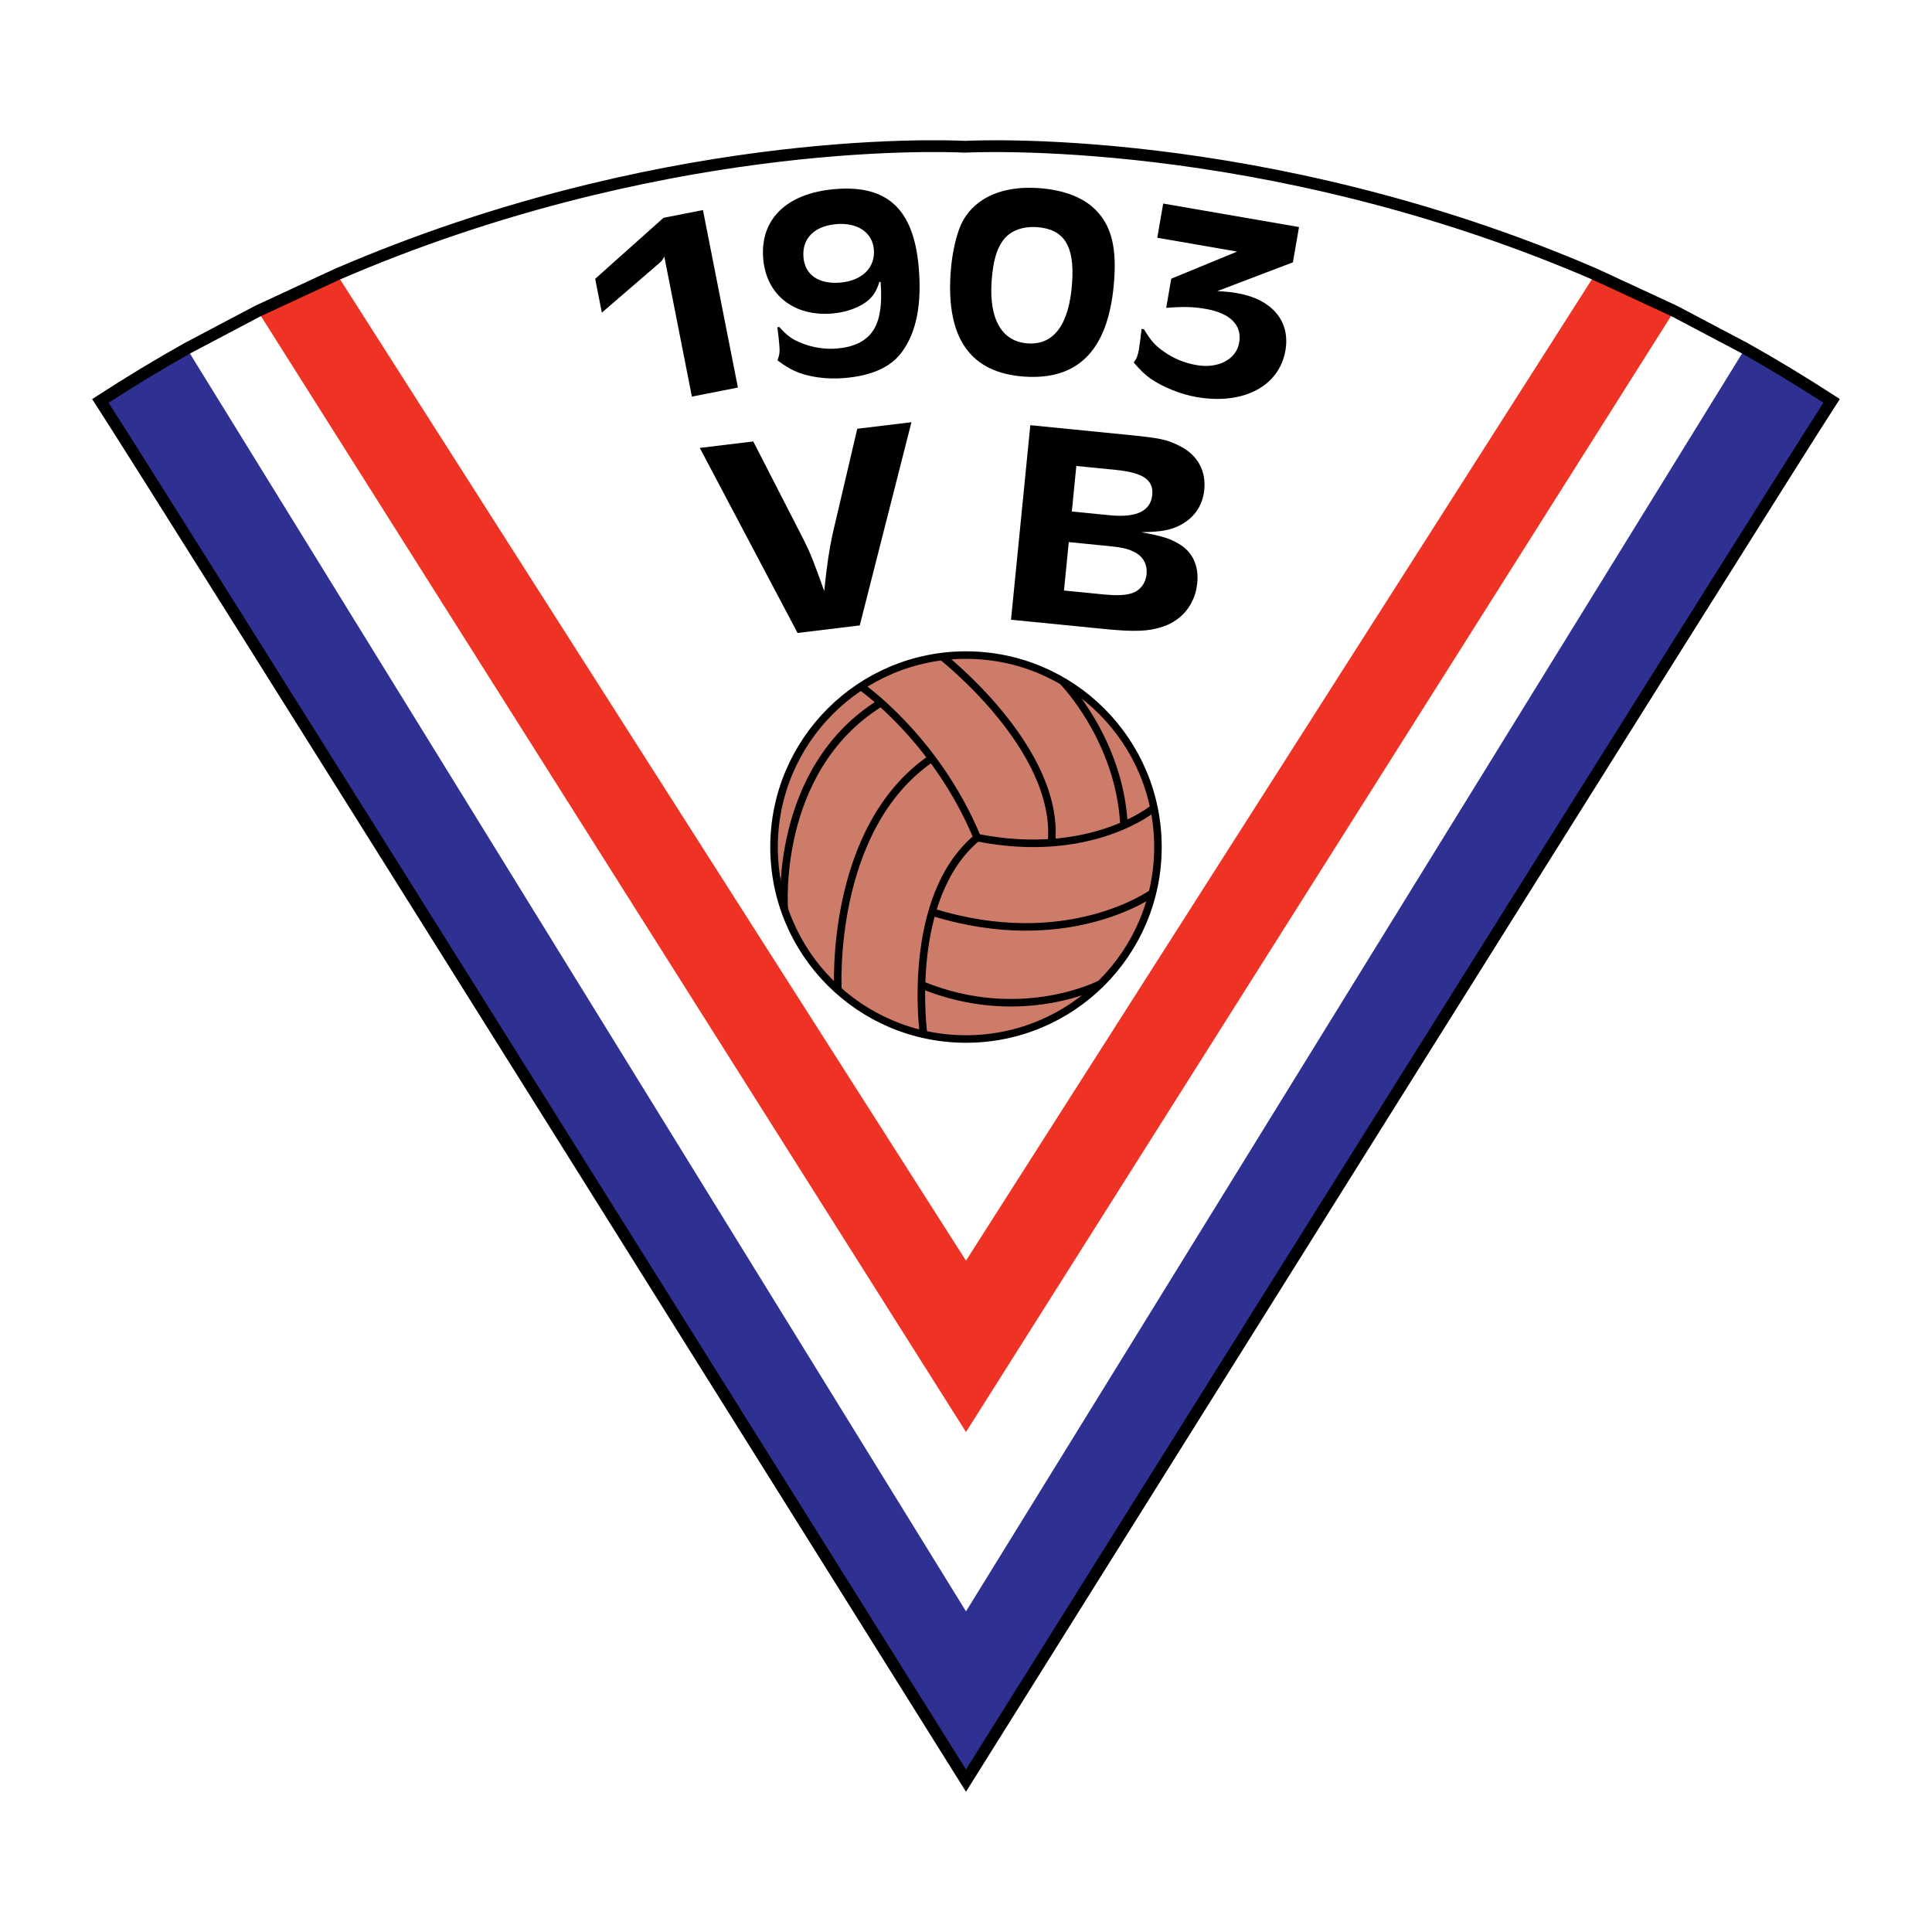<?xml version="1.0" encoding="utf-8"?>
<!-- Generator: Adobe Illustrator 13.0.0, SVG Export Plug-In . SVG Version: 6.00 Build 14948)  -->
<!DOCTYPE svg PUBLIC "-//W3C//DTD SVG 1.0//EN" "http://www.w3.org/TR/2001/REC-SVG-20010904/DTD/svg10.dtd">
<svg version="1.0" id="Layer_1" xmlns="http://www.w3.org/2000/svg" xmlns:xlink="http://www.w3.org/1999/xlink" x="0px" y="0px"
	 width="192.756px" height="192.756px" viewBox="0 0 192.756 192.756" enable-background="new 0 0 192.756 192.756"
	 xml:space="preserve">
<g>
	<polygon fill-rule="evenodd" clip-rule="evenodd" fill="#FFFFFF" points="0,0 192.756,0 192.756,192.756 0,192.756 0,0 	"/>
	<path fill-rule="evenodd" clip-rule="evenodd" fill="#FFFFFF" d="M96.368,177.658C95.554,176.357,14.938,47.553,10,40l-0.006-0.009
		l0.01-0.007c2.824-1.836,5.761-3.611,8.73-5.275c2.276-1.275,4.625-2.515,6.981-3.685c2.575-1.278,5.231-2.51,7.895-3.661
		C66.708,13.07,95.171,14.609,96.366,14.631c0.292-0.005,29.598-1.603,62.779,12.726c2.665,1.151,5.322,2.382,7.896,3.661
		c2.354,1.17,4.702,2.409,6.981,3.686c2.97,1.664,5.907,3.438,8.73,5.275l0.011,0.007l-0.008,0.009
		c-4.945,7.564-85.571,136.391-86.368,137.664l-0.01,0.016L96.368,177.658L96.368,177.658z"/>
	
		<path fill-rule="evenodd" clip-rule="evenodd" fill="#CC7C68" stroke="#000000" stroke-width="0.751" stroke-miterlimit="2.613" d="
		M96.378,103.662c10.578,0,19.151-8.574,19.151-19.152c0-10.577-8.573-19.152-19.151-19.152c-10.577,0-19.152,8.575-19.152,19.152
		C77.226,95.088,85.801,103.662,96.378,103.662L96.378,103.662z"/>
	<path fill="none" stroke="#000000" stroke-width="0.751" stroke-miterlimit="2.613" d="M92.143,103.193
		c0,0-1.877-13.613,5.352-19.623c-4.131-9.951-11.642-15.115-11.642-15.115 M83.6,98.779c0,0-0.939-16.053,9.294-23.095
		 M78.249,90.707c0,0-1.126-13.895,9.576-20.561 M97.495,83.571c11.359,2.253,17.556-2.91,17.556-2.91 M93.927,65.452
		c0,0,11.829,9.201,10.984,18.589 M106.037,67.987c0,0,5.633,5.726,6.103,14.27 M92.988,90.988
		c13.519,4.225,21.968-1.877,21.968-1.877 M91.956,98.264c9.951,4.084,17.932-0.141,17.932-0.141"/>
	
		<path fill-rule="evenodd" clip-rule="evenodd" fill="#2E3192" stroke="#FFFFFF" stroke-width="0.216" stroke-miterlimit="2.613" d="
		M18.739,34.725c-2.91,1.63-5.825,3.385-8.73,5.274c4.996,7.64,86.369,137.659,86.369,137.659s81.373-130.025,86.369-137.664
		c-2.906-1.89-5.82-3.645-8.73-5.275L96.378,160.561L18.739,34.725L18.739,34.725z"/>
	<path fill-rule="evenodd" clip-rule="evenodd" fill="#EE3224" d="M33.615,27.378c-2.609,1.127-5.245,2.345-7.895,3.661
		l70.657,111.836l70.657-111.842c-2.649-1.316-5.285-2.533-7.895-3.66l-62.763,98.404L33.615,27.378L33.615,27.378z"/>
	<path fill-rule="evenodd" clip-rule="evenodd" d="M73.621,38.665L69.03,39.57l-2.751-13.965c-0.265,0.465-0.213,0.399-0.879,0.973
		l-5.354,4.612l-0.664-3.373l6.815-6.086l3.936-0.775L73.621,38.665L73.621,38.665z"/>
	<path fill-rule="evenodd" clip-rule="evenodd" d="M83.411,22.363c2.124-0.191,3.621,0.814,3.774,2.512
		c0.163,1.806-1.156,3.121-3.312,3.315c-2.156,0.194-3.551-0.74-3.708-2.492C79.994,23.812,81.224,22.561,83.411,22.363
		L83.411,22.363z M87.862,28.129c0.08,1.242,0.07,2.195-0.081,2.996c-0.342,2.232-1.706,3.414-4.243,3.642
		c-1.172,0.106-2.437-0.079-3.531-0.523c-0.961-0.375-1.439-0.712-2.256-1.617l-0.19,0.016c0.09,0.645,0.16,1.426,0.191,1.777
		c0.064,0.7,0.022,0.949-0.18,1.537c0.753,0.557,1.158,0.792,1.691,1.043c1.334,0.614,3.212,0.878,5.051,0.712
		c2.727-0.246,4.569-1.091,5.679-2.604c1.452-1.978,1.996-4.799,1.66-8.518c-0.519-5.768-3.167-8.191-8.431-7.716
		c-4.787,0.432-7.429,3.034-7.072,6.994c0.323,3.585,3.107,5.752,6.944,5.406c1.458-0.132,2.817-0.662,3.615-1.386
		c0.5-0.479,0.75-0.91,1.025-1.749L87.862,28.129L87.862,28.129z"/>
	<path fill-rule="evenodd" clip-rule="evenodd" d="M103.412,22.658c2.73,0.183,3.802,1.829,3.556,5.5
		c-0.281,4.185-1.794,6.28-4.431,6.103c-2.572-0.173-3.859-2.402-3.606-6.154c0.145-2.16,0.55-3.435,1.312-4.332
		C100.934,22.98,102.109,22.57,103.412,22.658L103.412,22.658z M103.578,18.763c-3.526-0.237-6.222,0.938-7.528,3.292
		c-0.584,1.1-1.069,3.101-1.209,5.181c-0.439,6.561,2.01,9.979,7.378,10.34c5.526,0.37,8.487-2.849,8.951-9.76
		c0.205-3.051-0.267-5.063-1.57-6.561C108.358,19.789,106.276,18.944,103.578,18.763L103.578,18.763z"/>
	<path fill-rule="evenodd" clip-rule="evenodd" d="M129.603,22.652l-0.609,3.52l-7.539,2.87c0.991,0.062,1.403,0.106,1.968,0.204
		c3.481,0.603,5.333,2.79,4.824,5.723c-0.617,3.573-4.206,5.451-8.848,4.648c-1.633-0.283-3.412-1.003-4.652-1.876
		c-0.545-0.397-0.906-0.734-1.633-1.573c0.293-0.388,0.41-0.698,0.518-1.312c0.032-0.187,0.08-0.646,0.144-1.019l0.028-0.353
		l0.055-0.32l0.03-0.352l0.251,0.044c0.702,1.165,1.107,1.62,2.003,2.242c0.979,0.691,2.066,1.125,3.258,1.332
		c2.134,0.37,3.946-0.58,4.231-2.233c0.305-1.759-0.878-2.952-3.356-3.382c-1.224-0.211-2.156-0.235-3.924-0.101l0.503-2.908
		l6.575-2.707l-7.968-1.378l0.591-3.413L129.603,22.652L129.603,22.652z"/>
	<path fill-rule="evenodd" clip-rule="evenodd" d="M85.778,62.398l-6.205,0.754L69.819,44.69l5.333-0.648l5.019,9.787
		c0.681,1.361,0.997,2.148,2.061,5.141c0.27-2.625,0.496-4.096,0.824-5.638l2.473-10.552l5.406-0.657L85.778,62.398L85.778,62.398z"
		/>
	<path fill-rule="evenodd" clip-rule="evenodd" d="M107.385,46.49l3.928,0.391c2.729,0.27,3.796,0.993,3.646,2.506
		c-0.159,1.6-1.585,2.282-4.204,2.021l-3.819-0.377L107.385,46.49L107.385,46.49z M102.794,42.421l-1.925,19.409l9.348,0.927
		c3.056,0.303,4.422,0.233,5.828-0.245c1.939-0.661,3.199-2.268,3.404-4.335c0.177-1.774-0.494-3.163-1.886-3.948
		c-0.902-0.53-1.651-0.751-3.708-1.131c1.987-0.038,2.883-0.184,3.89-0.702c1.394-0.714,2.251-1.951,2.406-3.522
		c0.191-1.92-0.684-3.476-2.397-4.351c-1.326-0.69-1.976-0.813-5.431-1.156L102.794,42.421L102.794,42.421z M106.632,54.085
		l3.783,0.375c1.455,0.144,2.067,0.264,2.696,0.589c0.914,0.415,1.383,1.254,1.283,2.243c-0.089,0.903-0.636,1.612-1.436,1.886
		c-0.721,0.222-1.494,0.262-3.023,0.112l-3.781-0.375L106.632,54.085L106.632,54.085z"/>
	<path fill-rule="evenodd" clip-rule="evenodd" d="M33.381,26.832l-7.922,3.675l-7.008,3.699c-2.979,1.668-5.927,3.45-8.763,5.294
		l-0.496,0.321l0.323,0.496c4.935,7.547,85.549,136.348,86.362,137.648l0.5,0.799l0.5-0.799
		c0.813-1.301,81.427-130.106,86.363-137.655l0.323-0.495l-0.497-0.321c-2.832-1.843-5.779-3.625-8.762-5.295l-7.009-3.699
		l-7.921-3.674c-33.308-14.383-62.75-12.789-63.044-12.771C93.265,13.908,65.331,13.036,33.381,26.832L33.381,26.832z
		 M19.028,35.234l6.955-3.672l7.866-3.648c31.706-13.691,59.388-12.827,62.44-12.685c0.404-0.015,29.583-1.586,62.619,12.679
		l7.866,3.648l6.955,3.671c2.788,1.562,5.532,3.235,8.194,4.951c-6.812,10.573-79.057,125.998-85.545,136.363
		C89.89,166.176,17.645,50.757,10.833,40.184C13.497,38.467,16.242,36.794,19.028,35.234L19.028,35.234z"/>
</g>
</svg>
